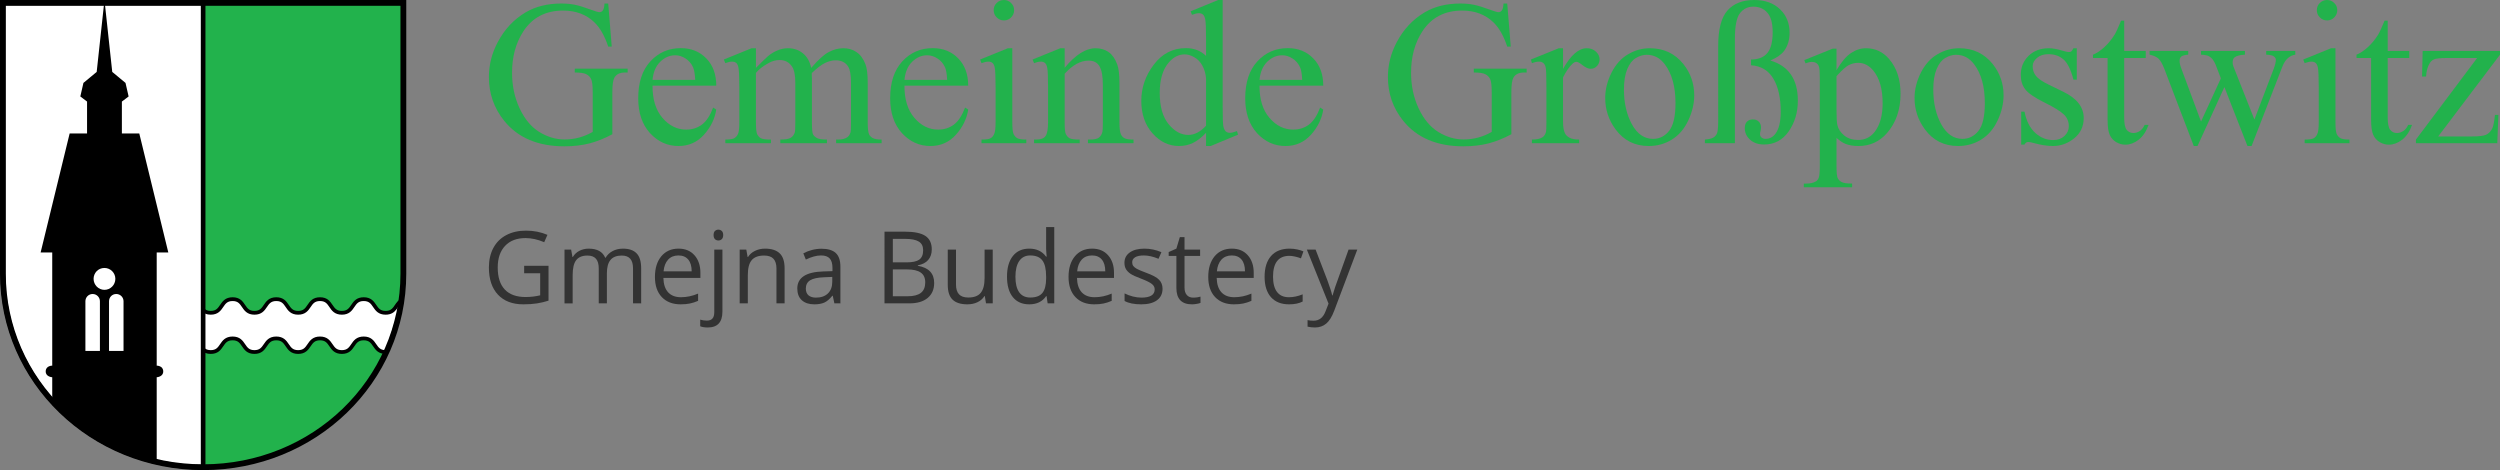 <?xml version="1.0" encoding="UTF-8" standalone="no"?>
<svg
   xmlns:dc="http://purl.org/dc/elements/1.1/"
   xmlns:cc="http://creativecommons.org/ns#"
   xmlns:rdf="http://www.w3.org/1999/02/22-rdf-syntax-ns#"
   xmlns:svg="http://www.w3.org/2000/svg"
   xmlns="http://www.w3.org/2000/svg"
   xmlns:sodipodi="http://sodipodi.sourceforge.net/DTD/sodipodi-0.dtd"
   xmlns:inkscape="http://www.inkscape.org/namespaces/inkscape"
   version="1.0"
   width="861.506"
   height="162"
   id="svg2"
   sodipodi:docname="logo.svg"
   inkscape:version="1.0.2 (e86c870879, 2021-01-15)">
  <rect width="100%" height="100%" fill="#808080" stroke="none"/>
  <sodipodi:namedview
     pagecolor="#ffffff"
     bordercolor="#666666"
     borderopacity="1"
     objecttolerance="10"
     gridtolerance="10"
     guidetolerance="10"
     inkscape:pageopacity="0"
     inkscape:pageshadow="2"
     inkscape:window-width="1920"
     inkscape:window-height="1017"
     id="namedview9"
     showgrid="false"
     fit-margin-top="0"
     fit-margin-left="0"
     fit-margin-right="0"
     fit-margin-bottom="0"
     inkscape:zoom="0.92753204"
     inkscape:cx="328.05894"
     inkscape:cy="-0.98252931"
     inkscape:current-layer="g842"
     inkscape:document-rotation="0"
     inkscape:window-x="1912"
     inkscape:window-y="1063"
     inkscape:window-maximized="1" />
  <defs
     id="defs10" />
  <g
     id="g862"
     transform="translate(0,5.988)">
    <g
       id="g849"
       transform="translate(0,-5.988)">
      <path
         d="m 70,1 v 160 c 38.22,0 69,-29.73 69,-66.67 V 1 Z"
         style="fill:#22b24c;fill-opacity:1;fill-rule:nonzero;stroke:none;stroke-width:2;stroke-linecap:round;stroke-linejoin:miter;stroke-miterlimit:4;stroke-dasharray:none;stroke-dashoffset:0;stroke-opacity:1"
         id="path3095" />
      <path
         d="m 138.19,103.7 c -1.88,1.26 -1.93,4.09 -5.31,4.09 -4.35,0 -3.18,-4.7 -7.54,-4.7 -4.35,0 -3.18,4.7 -7.53,4.7 -4.35,0 -3.18,-4.7 -7.53,-4.7 -4.36,0 -3.18,4.7 -7.54,4.7 -4.35,0 -3.17,-4.7 -7.53,-4.7 -4.35,0 -3.19,4.7 -7.53,4.7 -4.34,0 -3.17,-4.7 -7.52,-4.7 -4.36,0 -3.19,4.7 -7.54,4.7 -1.25,0 -2.05,-0.4 -2.65,-0.95 v 13.52 c 0.6,0.56 1.4,0.95 2.65,0.95 4.35,0 3.18,-4.69 7.54,-4.69 4.35,0 3.18,4.69 7.52,4.69 4.34,0 3.18,-4.69 7.53,-4.69 4.36,0 3.18,4.69 7.53,4.69 4.36,0 3.18,-4.69 7.54,-4.69 4.35,0 3.18,4.69 7.53,4.69 4.35,0 3.18,-4.69 7.53,-4.69 4.36,0 3.19,4.69 7.54,4.69"
         style="fill:#ffffff;fill-opacity:1;fill-rule:evenodd;stroke:#000000;stroke-width:1.3;stroke-linecap:butt;stroke-linejoin:miter;stroke-miterlimit:4;stroke-dasharray:none;stroke-opacity:1"
         id="path2288" />
      <path
         d="M 70,1 V 161 C 31.78,161 1,131.27 1,94.33 V 1 Z"
         style="fill:#ffffff;fill-opacity:1;fill-rule:nonzero;stroke:#000000;stroke-width:1.6;stroke-linecap:round;stroke-linejoin:miter;stroke-miterlimit:4;stroke-dasharray:none;stroke-dashoffset:0;stroke-opacity:1"
         id="path4074" />
      <path
         d="m 31.93,101.31 c -1.45,0 -2.5,1.17 -2.5,2.5 v 17.13 h 5 v -17.13 c 0,-1.38 -1.12,-2.5 -2.5,-2.5 z m 8.14,0 c -1.48,0 -2.5,1.17 -2.5,2.5 v 17.13 h 5 v -17.13 c 0,-1.38 -1.12,-2.5 -2.5,-2.5 z M 36,92.34 c -2.21,0 -3.75,1.76 -3.75,3.75 0,2.08 1.68,3.79 3.75,3.79 2.07,0 3.75,-1.71 3.75,-3.79 0,-2.07 -1.68,-3.75 -3.75,-3.75 z m 6,-46.34 h 6 l 10,41 H 54 V 126 c 0,0 2.25,-0.02 2.25,2 0,1.89 -2.25,2 -2.25,2 v 29 C 39.25,155.77 27.46,148.72 18,138 v -8 c 0,0 -2.25,-0.11 -2.25,-2 0,-2.02 2.25,-2 2.25,-2 V 87 h -4 l 10,-41 h 6 v -11 l -2.32,-1.76 1.07,-4.67 4.57,-3.79 L 36,0 l 2.68,24.78 4.57,3.79 1.07,4.67 -2.32,1.76 z"
         style="fill:#000000;fill-opacity:1;fill-rule:evenodd;stroke:none;stroke-width:1px;stroke-linecap:butt;stroke-linejoin:miter;stroke-opacity:1"
         id="path4854" />
      <path
         d="M 1,1 V 94.33 C 1,131.27 31.78,161 70,161 c 38.22,0 69,-29.73 69,-66.67 V 1 Z"
         style="fill:none;fill-opacity:1;fill-rule:nonzero;stroke:#000000;stroke-width:2;stroke-linecap:round;stroke-linejoin:miter;stroke-miterlimit:4;stroke-dasharray:none;stroke-dashoffset:0;stroke-opacity:1"
         id="path2164" />
    </g>
    <g
       id="g842">
      <g
         id="g973"
         transform="translate(0,-24.574)">
        <g
           aria-label="Gemeinde Großpostwitz"
           id="text29"
           style="font-size:71.066px;line-height:1.25;font-family:sans-serif;-inkscape-font-specification:Normal;fill:#22b24c;fill-opacity:1;stroke-width:1.777">
          <path
             d="m 209.593,19.801 1.214,14.852 h -1.214 q -1.839,-5.552 -4.754,-8.363 -4.199,-4.06 -10.792,-4.06 -8.987,0 -13.672,7.114 -3.921,6.003 -3.921,14.296 0,6.732 2.603,12.284 2.603,5.552 6.801,8.155 4.233,2.568 8.675,2.568 2.603,0 5.032,-0.659 2.429,-0.659 4.685,-1.943 V 50.441 q 0,-3.539 -0.555,-4.615 -0.52,-1.11 -1.666,-1.666 -1.11,-0.59 -3.956,-0.59 v -1.319 h 18.218 v 1.319 h -0.868 q -2.707,0 -3.713,1.804 -0.694,1.284 -0.694,5.066 V 64.842 q -3.991,2.151 -7.877,3.158 -3.886,1.006 -8.64,1.006 -13.637,0 -20.716,-8.744 -5.309,-6.558 -5.309,-15.129 0,-6.211 2.984,-11.902 3.539,-6.767 9.716,-10.41 5.17,-3.019 12.214,-3.019 2.568,0 4.65,0.416 2.117,0.416 5.968,1.839 1.943,0.729 2.603,0.729 0.659,0 1.11,-0.59 0.486,-0.625 0.59,-2.394 z"
             style="font-style:normal;font-variant:normal;font-weight:normal;font-stretch:normal;font-family:'Times New Roman';-inkscape-font-specification:'Times New Roman, ';fill:#22b24c;fill-opacity:1;stroke-width:1.777"
             id="path864" />
          <path
             d="m 224.861,48.116 q -0.035,7.079 3.435,11.104 3.47,4.025 8.155,4.025 3.123,0 5.413,-1.7 2.325,-1.735 3.886,-5.899 l 1.076,0.694 q -0.729,4.754 -4.233,8.675 -3.505,3.886 -8.779,3.886 -5.726,0 -9.82,-4.442 -4.06,-4.476 -4.06,-12.006 0,-8.155 4.164,-12.7 4.199,-4.58 10.514,-4.58 5.344,0 8.779,3.539 3.435,3.505 3.435,9.404 z m 0,-2.013 h 14.713 q -0.173,-3.054 -0.729,-4.303 -0.868,-1.943 -2.603,-3.054 -1.7,-1.11 -3.574,-1.11 -2.88,0 -5.17,2.256 -2.256,2.221 -2.637,6.211 z"
             style="font-style:normal;font-variant:normal;font-weight:normal;font-stretch:normal;font-family:'Times New Roman';-inkscape-font-specification:'Times New Roman, ';fill:#22b24c;fill-opacity:1;stroke-width:1.777"
             id="path866" />
          <path
             d="m 260.498,41.974 q 3.47,-3.47 4.095,-3.991 1.562,-1.319 3.366,-2.047 1.804,-0.729 3.574,-0.729 2.984,0 5.136,1.735 2.151,1.735 2.88,5.032 3.574,-4.164 6.038,-5.448 2.464,-1.319 5.066,-1.319 2.533,0 4.476,1.319 1.978,1.284 3.123,4.233 0.763,2.013 0.763,6.315 v 13.672 q 0,2.984 0.451,4.095 0.347,0.763 1.284,1.319 0.937,0.521 3.054,0.521 v 1.249 h -15.684 v -1.249 h 0.659 q 2.047,0 3.192,-0.798 0.798,-0.555 1.145,-1.77 0.139,-0.59 0.139,-3.366 V 47.075 q 0,-3.886 -0.937,-5.483 -1.353,-2.221 -4.338,-2.221 -1.839,0 -3.713,0.937 -1.839,0.902 -4.476,3.401 l -0.069,0.382 0.069,1.492 v 15.164 q 0,3.262 0.347,4.06 0.382,0.798 1.388,1.353 1.006,0.521 3.435,0.521 v 1.249 h -16.066 v -1.249 q 2.637,0 3.609,-0.625 1.006,-0.625 1.388,-1.874 0.173,-0.59 0.173,-3.435 V 47.075 q 0,-3.886 -1.145,-5.587 -1.527,-2.221 -4.268,-2.221 -1.874,0 -3.713,1.006 -2.88,1.527 -4.442,3.435 v 17.038 q 0,3.123 0.416,4.06 0.451,0.937 1.284,1.423 0.868,0.451 3.47,0.451 v 1.249 h -15.719 v -1.249 q 2.186,0 3.054,-0.451 0.868,-0.486 1.319,-1.492 0.451,-1.041 0.451,-3.991 V 48.602 q 0,-5.24 -0.312,-6.767 -0.243,-1.145 -0.763,-1.562 -0.521,-0.451 -1.423,-0.451 -0.972,0 -2.325,0.521 l -0.52,-1.249 9.577,-3.886 h 1.492 z"
             style="font-style:normal;font-variant:normal;font-weight:normal;font-stretch:normal;font-family:'Times New Roman';-inkscape-font-specification:'Times New Roman, ';fill:#22b24c;fill-opacity:1;stroke-width:1.777"
             id="path868" />
          <path
             d="m 311.681,48.116 q -0.035,7.079 3.435,11.104 3.47,4.025 8.155,4.025 3.123,0 5.413,-1.7 2.325,-1.735 3.886,-5.899 l 1.076,0.694 q -0.729,4.754 -4.233,8.675 -3.505,3.886 -8.779,3.886 -5.726,0 -9.82,-4.442 -4.06,-4.476 -4.06,-12.006 0,-8.155 4.164,-12.7 4.199,-4.58 10.514,-4.58 5.344,0 8.779,3.539 3.435,3.505 3.435,9.404 z m 0,-2.013 H 326.394 q -0.173,-3.054 -0.729,-4.303 -0.868,-1.943 -2.603,-3.054 -1.7,-1.11 -3.574,-1.11 -2.88,0 -5.17,2.256 -2.256,2.221 -2.637,6.211 z"
             style="font-style:normal;font-variant:normal;font-weight:normal;font-stretch:normal;font-family:'Times New Roman';-inkscape-font-specification:'Times New Roman, ';fill:#22b24c;fill-opacity:1;stroke-width:1.777"
             id="path870" />
          <path
             d="m 345.965,18.586 q 1.457,0 2.464,1.041 1.041,1.006 1.041,2.464 0,1.457 -1.041,2.498 -1.006,1.041 -2.464,1.041 -1.457,0 -2.498,-1.041 -1.041,-1.041 -1.041,-2.498 0,-1.457 1.006,-2.464 1.041,-1.041 2.533,-1.041 z m 2.88,16.621 v 25.539 q 0,2.984 0.416,3.991 0.451,0.972 1.284,1.457 0.868,0.486 3.123,0.486 v 1.249 h -15.442 v -1.249 q 2.325,0 3.123,-0.451 0.798,-0.451 1.249,-1.492 0.486,-1.041 0.486,-3.991 V 48.498 q 0,-5.17 -0.312,-6.697 -0.243,-1.11 -0.763,-1.527 -0.521,-0.451 -1.423,-0.451 -0.972,0 -2.36,0.521 l -0.486,-1.249 9.577,-3.886 z"
             style="font-style:normal;font-variant:normal;font-weight:normal;font-stretch:normal;font-family:'Times New Roman';-inkscape-font-specification:'Times New Roman, ';fill:#22b24c;fill-opacity:1;stroke-width:1.777"
             id="path872" />
          <path
             d="m 366.889,41.939 q 5.587,-6.732 10.653,-6.732 2.603,0 4.476,1.319 1.874,1.284 2.984,4.268 0.763,2.082 0.763,6.385 v 13.568 q 0,3.019 0.486,4.095 0.382,0.868 1.215,1.353 0.868,0.486 3.158,0.486 v 1.249 h -15.719 v -1.249 h 0.659 q 2.221,0 3.088,-0.659 0.902,-0.694 1.249,-2.013 0.139,-0.521 0.139,-3.262 V 47.734 q 0,-4.338 -1.145,-6.281 -1.11,-1.978 -3.782,-1.978 -4.129,0 -8.224,4.511 v 16.76 q 0,3.227 0.382,3.991 0.486,1.006 1.319,1.492 0.868,0.451 3.47,0.451 v 1.249 h -15.719 v -1.249 h 0.694 q 2.429,0 3.262,-1.215 0.868,-1.249 0.868,-4.719 V 48.949 q 0,-5.726 -0.278,-6.975 -0.243,-1.249 -0.798,-1.7 -0.52,-0.451 -1.423,-0.451 -0.972,0 -2.325,0.521 l -0.52,-1.249 9.577,-3.886 h 1.492 z"
             style="font-style:normal;font-variant:normal;font-weight:normal;font-stretch:normal;font-family:'Times New Roman';-inkscape-font-specification:'Times New Roman, ';fill:#22b24c;fill-opacity:1;stroke-width:1.777"
             id="path874" />
          <path
             d="m 415.608,64.356 q -2.325,2.429 -4.546,3.505 -2.221,1.041 -4.789,1.041 -5.205,0 -9.091,-4.338 -3.886,-4.372 -3.886,-11.208 0,-6.836 4.303,-12.492 4.303,-5.691 11.069,-5.691 4.199,0 6.94,2.672 v -5.864 q 0,-5.448 -0.278,-6.697 -0.243,-1.249 -0.798,-1.7 -0.555,-0.451 -1.388,-0.451 -0.902,0 -2.394,0.555 l -0.451,-1.215 9.473,-3.886 h 1.562 v 36.748 q 0,5.587 0.243,6.836 0.278,1.215 0.833,1.7 0.59,0.486 1.353,0.486 0.937,0 2.498,-0.59 l 0.382,1.215 -9.438,3.921 h -1.596 z m 0,-2.429 V 45.548 q -0.208,-2.36 -1.249,-4.303 -1.041,-1.943 -2.776,-2.915 -1.7,-1.006 -3.331,-1.006 -3.054,0 -5.448,2.741 -3.158,3.609 -3.158,10.549 0,7.009 3.054,10.757 3.054,3.713 6.801,3.713 3.158,0 6.107,-3.158 z"
             style="font-style:normal;font-variant:normal;font-weight:normal;font-stretch:normal;font-family:'Times New Roman';-inkscape-font-specification:'Times New Roman, ';fill:#22b24c;fill-opacity:1;stroke-width:1.777"
             id="path876" />
          <path
             d="m 434.034,48.116 q -0.035,7.079 3.435,11.104 3.47,4.025 8.155,4.025 3.123,0 5.413,-1.7 2.325,-1.735 3.886,-5.899 l 1.076,0.694 q -0.729,4.754 -4.233,8.675 -3.505,3.886 -8.779,3.886 -5.726,0 -9.82,-4.442 -4.06,-4.476 -4.06,-12.006 0,-8.155 4.164,-12.7 4.199,-4.58 10.514,-4.58 5.344,0 8.779,3.539 3.435,3.505 3.435,9.404 z m 0,-2.013 h 14.713 q -0.173,-3.054 -0.729,-4.303 -0.868,-1.943 -2.603,-3.054 -1.7,-1.11 -3.574,-1.11 -2.88,0 -5.17,2.256 -2.256,2.221 -2.637,6.211 z"
             style="font-style:normal;font-variant:normal;font-weight:normal;font-stretch:normal;font-family:'Times New Roman';-inkscape-font-specification:'Times New Roman, ';fill:#22b24c;fill-opacity:1;stroke-width:1.777"
             id="path878" />
          <path
             d="m 519.396,19.801 1.215,14.852 h -1.215 q -1.839,-5.552 -4.754,-8.363 -4.199,-4.06 -10.792,-4.06 -8.987,0 -13.672,7.114 -3.921,6.003 -3.921,14.296 0,6.732 2.603,12.284 2.603,5.552 6.801,8.155 4.233,2.568 8.675,2.568 2.603,0 5.032,-0.659 2.429,-0.659 4.685,-1.943 V 50.441 q 0,-3.539 -0.555,-4.615 -0.52,-1.11 -1.666,-1.666 -1.11,-0.59 -3.956,-0.59 v -1.319 h 18.218 v 1.319 h -0.868 q -2.707,0 -3.713,1.804 -0.694,1.284 -0.694,5.066 V 64.842 q -3.991,2.151 -7.877,3.158 -3.886,1.006 -8.64,1.006 -13.637,0 -20.716,-8.744 -5.309,-6.558 -5.309,-15.129 0,-6.211 2.984,-11.902 3.539,-6.767 9.716,-10.41 5.17,-3.019 12.214,-3.019 2.568,0 4.65,0.416 2.117,0.416 5.968,1.839 1.943,0.729 2.603,0.729 0.659,0 1.11,-0.59 0.486,-0.625 0.59,-2.394 z"
             style="font-style:normal;font-variant:normal;font-weight:normal;font-stretch:normal;font-family:'Times New Roman';-inkscape-font-specification:'Times New Roman, ';fill:#22b24c;fill-opacity:1;stroke-width:1.777"
             id="path880" />
          <path
             d="m 538.62,35.208 v 7.148 q 3.991,-7.148 8.189,-7.148 1.909,0 3.158,1.18 1.249,1.145 1.249,2.672 0,1.353 -0.902,2.29 -0.902,0.937 -2.151,0.937 -1.215,0 -2.741,-1.18 -1.492,-1.215 -2.221,-1.215 -0.625,0 -1.353,0.694 -1.562,1.423 -3.227,4.685 v 15.233 q 0,2.637 0.659,3.991 0.451,0.937 1.596,1.562 1.145,0.625 3.297,0.625 v 1.249 h -16.274 v -1.249 q 2.429,0 3.609,-0.763 0.868,-0.555 1.215,-1.77 0.173,-0.59 0.173,-3.366 V 48.463 q 0,-5.552 -0.243,-6.593 -0.208,-1.076 -0.833,-1.562 -0.59,-0.486 -1.492,-0.486 -1.076,0 -2.429,0.521 l -0.347,-1.249 9.612,-3.886 z"
             style="font-style:normal;font-variant:normal;font-weight:normal;font-stretch:normal;font-family:'Times New Roman';-inkscape-font-specification:'Times New Roman, ';fill:#22b24c;fill-opacity:1;stroke-width:1.777"
             id="path882" />
          <path
             d="m 568.532,35.208 q 7.218,0 11.59,5.483 3.713,4.685 3.713,10.757 0,4.268 -2.047,8.64 -2.047,4.372 -5.656,6.593 -3.574,2.221 -7.981,2.221 -7.183,0 -11.416,-5.726 -3.574,-4.823 -3.574,-10.826 0,-4.372 2.151,-8.675 2.186,-4.338 5.726,-6.385 3.539,-2.082 7.495,-2.082 z m -1.076,2.256 q -1.839,0 -3.713,1.11 -1.839,1.076 -2.984,3.817 -1.145,2.741 -1.145,7.044 0,6.94 2.741,11.972 2.776,5.032 7.287,5.032 3.366,0 5.552,-2.776 2.186,-2.776 2.186,-9.543 0,-8.467 -3.644,-13.325 -2.464,-3.331 -6.281,-3.331 z"
             style="font-style:normal;font-variant:normal;font-weight:normal;font-stretch:normal;font-family:'Times New Roman';-inkscape-font-specification:'Times New Roman, ';fill:#22b24c;fill-opacity:1;stroke-width:1.777"
             id="path884" />
          <path
             d="m 587.513,67.93 v -1.249 q 2.082,-0.174 2.95,-0.729 0.902,-0.555 1.249,-1.527 0.382,-1.006 0.382,-4.303 V 34.409 q 0,-8.64 3.227,-12.249 3.227,-3.574 9.161,-3.574 5.621,0 8.918,3.192 3.297,3.158 3.297,8.085 0,3.678 -1.874,6.246 -1.388,1.874 -4.754,3.331 4.685,1.388 7.079,4.823 2.394,3.435 2.394,9.022 0,6.038 -3.158,10.584 -3.158,4.511 -8.467,4.511 -3.019,0 -4.858,-1.666 -1.804,-1.666 -1.804,-3.956 0,-1.457 0.729,-2.221 0.763,-0.798 2.013,-0.798 1.353,0 2.082,0.763 0.763,0.729 0.763,1.978 0,0.555 -0.139,1.145 -0.208,0.833 -0.208,1.215 0,0.625 0.52,1.11 0.521,0.486 1.423,0.486 2.082,0 3.435,-1.839 1.77,-2.429 1.77,-7.495 0,-7.218 -2.568,-11.451 -2.533,-4.233 -7.669,-4.58 v -1.978 q 3.678,0 5.552,-2.151 1.909,-2.186 1.909,-7.252 0,-4.65 -1.839,-6.732 -1.804,-2.082 -4.823,-2.082 -2.811,0 -4.58,2.221 -1.77,2.221 -1.77,8.849 v 35.984 z"
             style="font-style:normal;font-variant:normal;font-weight:normal;font-stretch:normal;font-family:'Times New Roman';-inkscape-font-specification:'Times New Roman, ';fill:#22b24c;fill-opacity:1;stroke-width:1.777"
             id="path886" />
          <path
             d="m 621.762,39.302 9.785,-3.956 h 1.319 v 7.426 q 2.464,-4.199 4.927,-5.864 2.498,-1.7 5.24,-1.7 4.789,0 7.981,3.748 3.921,4.58 3.921,11.937 0,8.224 -4.719,13.602 -3.886,4.407 -9.785,4.407 -2.568,0 -4.442,-0.729 -1.388,-0.521 -3.123,-2.082 v 9.681 q 0,3.262 0.382,4.129 0.416,0.902 1.388,1.423 1.006,0.521 3.609,0.521 v 1.284 h -16.656 v -1.284 h 0.868 q 1.909,0.035 3.262,-0.729 0.659,-0.382 1.006,-1.249 0.382,-0.833 0.382,-4.303 v -30.05 q 0,-3.088 -0.278,-3.921 -0.278,-0.833 -0.902,-1.249 -0.59,-0.416 -1.631,-0.416 -0.833,0 -2.117,0.486 z m 11.104,5.517 v 11.867 q 0,3.852 0.312,5.066 0.486,2.013 2.36,3.539 1.909,1.527 4.789,1.527 3.47,0 5.621,-2.707 2.811,-3.539 2.811,-9.959 0,-7.287 -3.192,-11.208 -2.221,-2.707 -5.274,-2.707 -1.666,0 -3.297,0.833 -1.249,0.625 -4.129,3.748 z"
             style="font-style:normal;font-variant:normal;font-weight:normal;font-stretch:normal;font-family:'Times New Roman';-inkscape-font-specification:'Times New Roman, ';fill:#22b24c;fill-opacity:1;stroke-width:1.777"
             id="path888" />
          <path
             d="m 675.131,35.208 q 7.218,0 11.59,5.483 3.713,4.685 3.713,10.757 0,4.268 -2.047,8.64 -2.047,4.372 -5.656,6.593 -3.574,2.221 -7.981,2.221 -7.183,0 -11.416,-5.726 -3.574,-4.823 -3.574,-10.826 0,-4.372 2.151,-8.675 2.186,-4.338 5.726,-6.385 3.539,-2.082 7.495,-2.082 z m -1.076,2.256 q -1.839,0 -3.713,1.11 -1.839,1.076 -2.984,3.817 -1.145,2.741 -1.145,7.044 0,6.94 2.741,11.972 2.776,5.032 7.287,5.032 3.366,0 5.552,-2.776 2.186,-2.776 2.186,-9.543 0,-8.467 -3.644,-13.325 -2.464,-3.331 -6.281,-3.331 z"
             style="font-style:normal;font-variant:normal;font-weight:normal;font-stretch:normal;font-family:'Times New Roman';-inkscape-font-specification:'Times New Roman, ';fill:#22b24c;fill-opacity:1;stroke-width:1.777"
             id="path890" />
          <path
             d="m 715.661,35.208 v 10.826 h -1.145 q -1.319,-5.101 -3.401,-6.94 -2.047,-1.839 -5.24,-1.839 -2.429,0 -3.921,1.284 -1.492,1.284 -1.492,2.845 0,1.943 1.11,3.331 1.076,1.423 4.372,3.019 l 5.066,2.464 q 7.044,3.435 7.044,9.057 0,4.338 -3.297,7.009 -3.262,2.637 -7.322,2.637 -2.915,0 -6.662,-1.041 -1.145,-0.347 -1.874,-0.347 -0.798,0 -1.249,0.902 h -1.145 V 57.069 h 1.145 q 0.972,4.858 3.713,7.322 2.741,2.464 6.142,2.464 2.394,0 3.886,-1.388 1.527,-1.423 1.527,-3.401 0,-2.394 -1.7,-4.025 -1.666,-1.631 -6.697,-4.129 -5.032,-2.498 -6.593,-4.511 -1.562,-1.978 -1.562,-4.997 0,-3.921 2.672,-6.558 2.707,-2.637 6.975,-2.637 1.874,0 4.546,0.798 1.77,0.521 2.36,0.521 0.555,0 0.868,-0.243 0.312,-0.243 0.729,-1.076 z"
             style="font-style:normal;font-variant:normal;font-weight:normal;font-stretch:normal;font-family:'Times New Roman';-inkscape-font-specification:'Times New Roman, ';fill:#22b24c;fill-opacity:1;stroke-width:1.777"
             id="path892" />
          <path
             d="m 732.005,25.7 v 10.445 h 7.426 v 2.429 h -7.426 v 20.612 q 0,3.088 0.868,4.164 0.902,1.076 2.29,1.076 1.145,0 2.221,-0.694 1.076,-0.729 1.666,-2.117 h 1.353 q -1.215,3.401 -3.435,5.136 -2.221,1.7 -4.58,1.7 -1.596,0 -3.123,-0.868 -1.527,-0.902 -2.256,-2.533 -0.729,-1.666 -0.729,-5.101 V 38.573 h -5.032 v -1.145 q 1.909,-0.763 3.886,-2.568 2.013,-1.839 3.574,-4.338 0.798,-1.319 2.221,-4.823 z"
             style="font-style:normal;font-variant:normal;font-weight:normal;font-stretch:normal;font-family:'Times New Roman';-inkscape-font-specification:'Times New Roman, ';fill:#22b24c;fill-opacity:1;stroke-width:1.777"
             id="path894" />
          <path
             d="m 740.749,36.144 h 13.325 v 1.284 q -1.839,0.139 -2.429,0.659 -0.555,0.521 -0.555,1.492 0,1.076 0.59,2.603 l 6.801,18.287 6.836,-14.886 -1.804,-4.685 q -0.833,-2.082 -2.186,-2.88 -0.763,-0.486 -2.845,-0.59 v -1.284 h 15.129 v 1.284 q -2.498,0.104 -3.539,0.902 -0.694,0.555 -0.694,1.77 0,0.694 0.278,1.423 l 7.218,18.252 6.697,-17.593 q 0.694,-1.874 0.694,-2.984 0,-0.659 -0.694,-1.18 -0.659,-0.521 -2.637,-0.59 v -1.284 h 10.028 v 1.284 q -3.019,0.451 -4.442,4.095 l -10.618,27.378 h -1.423 l -7.946,-20.3 -9.265,20.3 h -1.284 L 745.781,42.182 q -1.006,-2.533 -1.978,-3.401 -0.972,-0.902 -3.054,-1.353 z"
             style="font-style:normal;font-variant:normal;font-weight:normal;font-stretch:normal;font-family:'Times New Roman';-inkscape-font-specification:'Times New Roman, ';fill:#22b24c;fill-opacity:1;stroke-width:1.777"
             id="path896" />
          <path
             d="m 801.925,18.586 q 1.457,0 2.464,1.041 1.041,1.006 1.041,2.464 0,1.457 -1.041,2.498 -1.006,1.041 -2.464,1.041 -1.457,0 -2.498,-1.041 -1.041,-1.041 -1.041,-2.498 0,-1.457 1.006,-2.464 1.041,-1.041 2.533,-1.041 z m 2.88,16.621 v 25.539 q 0,2.984 0.416,3.991 0.451,0.972 1.284,1.457 0.868,0.486 3.123,0.486 v 1.249 h -15.442 v -1.249 q 2.325,0 3.123,-0.451 0.798,-0.451 1.249,-1.492 0.486,-1.041 0.486,-3.991 V 48.498 q 0,-5.17 -0.312,-6.697 -0.243,-1.11 -0.763,-1.527 -0.52,-0.451 -1.423,-0.451 -0.972,0 -2.36,0.521 l -0.486,-1.249 9.577,-3.886 z"
             style="font-style:normal;font-variant:normal;font-weight:normal;font-stretch:normal;font-family:'Times New Roman';-inkscape-font-specification:'Times New Roman, ';fill:#22b24c;fill-opacity:1;stroke-width:1.777"
             id="path898" />
          <path
             d="m 822.815,25.7 v 10.445 h 7.426 v 2.429 h -7.426 v 20.612 q 0,3.088 0.868,4.164 0.902,1.076 2.29,1.076 1.145,0 2.221,-0.694 1.076,-0.729 1.666,-2.117 h 1.353 q -1.215,3.401 -3.435,5.136 -2.221,1.7 -4.58,1.7 -1.596,0 -3.123,-0.868 -1.527,-0.902 -2.256,-2.533 -0.729,-1.666 -0.729,-5.101 V 38.573 h -5.032 v -1.145 q 1.909,-0.763 3.886,-2.568 2.013,-1.839 3.574,-4.338 0.798,-1.319 2.221,-4.823 z"
             style="font-style:normal;font-variant:normal;font-weight:normal;font-stretch:normal;font-family:'Times New Roman';-inkscape-font-specification:'Times New Roman, ';fill:#22b24c;fill-opacity:1;stroke-width:1.777"
             id="path900" />
          <path
             d="m 860.951,58.179 -0.382,9.751 h -28.038 v -1.249 l 21.098,-28.107 h -10.41 q -3.366,0 -4.407,0.451 -1.041,0.416 -1.7,1.631 -0.937,1.735 -1.076,4.303 h -1.388 l 0.208,-8.814 h 26.65 v 1.284 l -21.306,28.177 h 11.59 q 3.644,0 4.927,-0.59 1.319,-0.625 2.117,-2.151 0.555,-1.11 0.937,-4.685 z"
             style="font-style:normal;font-variant:normal;font-weight:normal;font-stretch:normal;font-family:'Times New Roman';-inkscape-font-specification:'Times New Roman, ';fill:#22b24c;fill-opacity:1;stroke-width:1.777"
             id="path902" />
        </g>
        <g
           aria-label="Gmejna Budestecy"
           id="text47"
           style="font-size:34.609px;line-height:1.25;font-family:sans-serif;-inkscape-font-specification:Normal;fill:#333333;fill-opacity:1;stroke-width:0.865">
          <path
             d="m 180.624,110.179 h 8.399 v 12.015 q -1.96,0.625 -3.988,0.946 -2.028,0.321 -4.698,0.321 -5.611,0 -8.737,-3.329 -3.126,-3.346 -3.126,-9.362 0,-3.853 1.538,-6.743 1.555,-2.907 4.461,-4.428 2.907,-1.538 6.81,-1.538 3.954,0 7.368,1.453 l -1.115,2.535 q -3.346,-1.42 -6.439,-1.42 -4.512,0 -7.047,2.687 -2.535,2.687 -2.535,7.453 0,5.002 2.433,7.588 2.45,2.586 7.182,2.586 2.569,0 5.019,-0.591 v -7.605 h -5.526 z"
             style="font-style:normal;font-variant:normal;font-weight:normal;font-stretch:normal;font-family:'Open Sans';-inkscape-font-specification:'Open Sans';fill:#333333;fill-opacity:1;stroke-width:0.865"
             id="path905" />
          <path
             d="m 218.14,123.124 v -12.049 q 0,-2.214 -0.946,-3.312 -0.946,-1.115 -2.94,-1.115 -2.619,0 -3.87,1.504 -1.251,1.504 -1.251,4.63 v 10.342 h -2.805 v -12.049 q 0,-2.214 -0.946,-3.312 -0.946,-1.115 -2.957,-1.115 -2.636,0 -3.87,1.589 -1.217,1.572 -1.217,5.171 v 9.717 h -2.805 v -18.521 h 2.281 l 0.456,2.535 h 0.135 q 0.794,-1.352 2.231,-2.112 1.453,-0.76 3.245,-0.76 4.343,0 5.678,3.143 h 0.135 q 0.828,-1.453 2.4,-2.298 1.572,-0.845 3.583,-0.845 3.143,0 4.698,1.622 1.572,1.605 1.572,5.154 v 12.083 z"
             style="font-style:normal;font-variant:normal;font-weight:normal;font-stretch:normal;font-family:'Open Sans';-inkscape-font-specification:'Open Sans';fill:#333333;fill-opacity:1;stroke-width:0.865"
             id="path907" />
          <path
             d="m 234.549,123.462 q -4.106,0 -6.489,-2.501 -2.366,-2.501 -2.366,-6.946 0,-4.478 2.197,-7.115 2.214,-2.636 5.932,-2.636 3.481,0 5.509,2.298 2.028,2.281 2.028,6.033 v 1.774 h -12.759 q 0.085,3.262 1.639,4.951 1.572,1.69 4.411,1.69 2.991,0 5.915,-1.251 v 2.501 q -1.487,0.642 -2.822,0.913 -1.318,0.287 -3.194,0.287 z m -0.76,-16.848 q -2.231,0 -3.566,1.453 -1.318,1.453 -1.555,4.022 h 9.683 q 0,-2.653 -1.183,-4.056 -1.183,-1.42 -3.38,-1.42 z"
             style="font-style:normal;font-variant:normal;font-weight:normal;font-stretch:normal;font-family:'Open Sans';-inkscape-font-specification:'Open Sans';fill:#333333;fill-opacity:1;stroke-width:0.865"
             id="path909" />
          <path
             d="m 243.894,131.438 q -1.605,0 -2.602,-0.422 v -2.281 q 1.166,0.338 2.298,0.338 1.318,0 1.927,-0.727 0.625,-0.71 0.625,-2.18 v -21.563 h 2.805 v 21.36 q 0,5.475 -5.053,5.475 z m 2.011,-31.855 q 0,-0.963 0.473,-1.403 0.473,-0.456 1.183,-0.456 0.676,0 1.166,0.456 0.49,0.456 0.49,1.403 0,0.946 -0.49,1.42 -0.49,0.456 -1.166,0.456 -0.71,0 -1.183,-0.456 -0.473,-0.473 -0.473,-1.42 z"
             style="font-style:normal;font-variant:normal;font-weight:normal;font-stretch:normal;font-family:'Open Sans';-inkscape-font-specification:'Open Sans';fill:#333333;fill-opacity:1;stroke-width:0.865"
             id="path911" />
          <path
             d="m 267.57,123.124 v -11.981 q 0,-2.264 -1.031,-3.38 -1.031,-1.115 -3.228,-1.115 -2.907,0 -4.259,1.572 -1.352,1.572 -1.352,5.188 v 9.717 h -2.805 v -18.521 h 2.281 l 0.456,2.535 h 0.135 q 0.862,-1.369 2.417,-2.112 1.555,-0.76 3.464,-0.76 3.346,0 5.036,1.622 1.69,1.605 1.69,5.154 v 12.083 z"
             style="font-style:normal;font-variant:normal;font-weight:normal;font-stretch:normal;font-family:'Open Sans';-inkscape-font-specification:'Open Sans';fill:#333333;fill-opacity:1;stroke-width:0.865"
             id="path913" />
          <path
             d="m 287.528,123.124 -0.558,-2.636 h -0.135 q -1.386,1.741 -2.771,2.366 -1.369,0.608 -3.431,0.608 -2.755,0 -4.326,-1.42 -1.555,-1.42 -1.555,-4.039 0,-5.611 8.973,-5.881 l 3.143,-0.101 v -1.149 q 0,-2.18 -0.946,-3.211 -0.929,-1.048 -2.991,-1.048 -2.315,0 -5.239,1.42 l -0.862,-2.146 q 1.369,-0.744 2.991,-1.166 1.639,-0.422 3.278,-0.422 3.312,0 4.901,1.47 1.605,1.47 1.605,4.715 v 12.641 z m -6.337,-1.977 q 2.619,0 4.106,-1.436 1.504,-1.436 1.504,-4.022 v -1.673 l -2.805,0.118 q -3.346,0.118 -4.833,1.048 -1.47,0.913 -1.47,2.856 0,1.521 0.913,2.315 0.929,0.794 2.586,0.794 z"
             style="font-style:normal;font-variant:normal;font-weight:normal;font-stretch:normal;font-family:'Open Sans';-inkscape-font-specification:'Open Sans';fill:#333333;fill-opacity:1;stroke-width:0.865"
             id="path915" />
          <path
             d="m 304.799,98.417 h 6.979 q 4.918,0 7.115,1.47 2.197,1.47 2.197,4.647 0,2.197 -1.234,3.633 -1.217,1.42 -3.566,1.842 v 0.169 q 5.627,0.963 5.627,5.915 0,3.312 -2.248,5.171 -2.231,1.859 -6.253,1.859 h -8.619 z m 2.873,10.579 h 4.732 q 3.042,0 4.377,-0.946 1.335,-0.963 1.335,-3.228 0,-2.079 -1.487,-2.991 -1.487,-0.929 -4.732,-0.929 h -4.225 z m 0,2.433 v 9.244 h 5.154 q 2.991,0 4.495,-1.149 1.521,-1.166 1.521,-3.633 0,-2.298 -1.555,-3.38 -1.538,-1.082 -4.698,-1.082 z"
             style="font-style:normal;font-variant:normal;font-weight:normal;font-stretch:normal;font-family:'Open Sans';-inkscape-font-specification:'Open Sans';fill:#333333;fill-opacity:1;stroke-width:0.865"
             id="path917" />
          <path
             d="m 329.438,104.602 v 12.015 q 0,2.264 1.031,3.38 1.031,1.115 3.228,1.115 2.907,0 4.242,-1.589 1.352,-1.589 1.352,-5.188 v -9.734 h 2.805 v 18.521 h -2.315 l -0.406,-2.484 h -0.152 q -0.862,1.369 -2.4,2.095 -1.521,0.727 -3.481,0.727 -3.38,0 -5.07,-1.605 -1.673,-1.605 -1.673,-5.137 v -12.117 z"
             style="font-style:normal;font-variant:normal;font-weight:normal;font-stretch:normal;font-family:'Open Sans';-inkscape-font-specification:'Open Sans';fill:#333333;fill-opacity:1;stroke-width:0.865"
             id="path919" />
          <path
             d="m 360.65,120.64 h -0.152 q -1.943,2.822 -5.813,2.822 -3.633,0 -5.661,-2.484 -2.011,-2.484 -2.011,-7.064 0,-4.58 2.028,-7.115 2.028,-2.535 5.644,-2.535 3.768,0 5.779,2.738 h 0.22 l -0.118,-1.335 -0.068,-1.301 v -7.537 h 2.805 V 123.124 H 361.022 Z m -5.611,0.473 q 2.873,0 4.157,-1.555 1.301,-1.572 1.301,-5.053 v -0.591 q 0,-3.938 -1.318,-5.611 -1.301,-1.69 -4.174,-1.69 -2.467,0 -3.785,1.927 -1.301,1.91 -1.301,5.408 0,3.549 1.301,5.357 1.301,1.808 3.819,1.808 z"
             style="font-style:normal;font-variant:normal;font-weight:normal;font-stretch:normal;font-family:'Open Sans';-inkscape-font-specification:'Open Sans';fill:#333333;fill-opacity:1;stroke-width:0.865"
             id="path921" />
          <path
             d="m 377.076,123.462 q -4.106,0 -6.489,-2.501 -2.366,-2.501 -2.366,-6.946 0,-4.478 2.197,-7.115 2.214,-2.636 5.932,-2.636 3.481,0 5.509,2.298 2.028,2.281 2.028,6.033 v 1.774 h -12.759 q 0.085,3.262 1.639,4.951 1.572,1.69 4.411,1.69 2.991,0 5.915,-1.251 v 2.501 q -1.487,0.642 -2.822,0.913 -1.318,0.287 -3.194,0.287 z m -0.76,-16.848 q -2.231,0 -3.566,1.453 -1.318,1.453 -1.555,4.022 h 9.683 q 0,-2.653 -1.183,-4.056 -1.183,-1.42 -3.38,-1.42 z"
             style="font-style:normal;font-variant:normal;font-weight:normal;font-stretch:normal;font-family:'Open Sans';-inkscape-font-specification:'Open Sans';fill:#333333;fill-opacity:1;stroke-width:0.865"
             id="path923" />
          <path
             d="m 400.617,118.071 q 0,2.586 -1.927,3.988 -1.927,1.403 -5.408,1.403 -3.684,0 -5.746,-1.166 v -2.602 q 1.335,0.676 2.856,1.065 1.538,0.389 2.957,0.389 2.197,0 3.38,-0.693 1.183,-0.71 1.183,-2.146 0,-1.082 -0.946,-1.842 -0.929,-0.777 -3.65,-1.825 -2.586,-0.963 -3.684,-1.673 -1.082,-0.727 -1.622,-1.639 -0.524,-0.913 -0.524,-2.18 0,-2.264 1.842,-3.566 1.842,-1.318 5.053,-1.318 2.991,0 5.847,1.217 l -0.997,2.281 q -2.788,-1.149 -5.053,-1.149 -1.994,0 -3.008,0.625 -1.014,0.625 -1.014,1.724 0,0.744 0.372,1.267 0.389,0.524 1.234,0.997 0.845,0.473 3.245,1.369 3.295,1.2 4.444,2.417 1.166,1.217 1.166,3.059 z"
             style="font-style:normal;font-variant:normal;font-weight:normal;font-stretch:normal;font-family:'Open Sans';-inkscape-font-specification:'Open Sans';fill:#333333;fill-opacity:1;stroke-width:0.865"
             id="path925" />
          <path
             d="m 411.162,121.146 q 0.744,0 1.436,-0.101 0.693,-0.118 1.098,-0.237 v 2.146 q -0.456,0.22 -1.352,0.355 -0.879,0.152 -1.589,0.152 -5.374,0 -5.374,-5.661 v -11.018 h -2.653 v -1.352 l 2.653,-1.166 1.183,-3.954 h 1.622 v 4.292 h 5.374 v 2.18 h -5.374 v 10.9 q 0,1.673 0.794,2.569 0.794,0.896 2.18,0.896 z"
             style="font-style:normal;font-variant:normal;font-weight:normal;font-stretch:normal;font-family:'Open Sans';-inkscape-font-specification:'Open Sans';fill:#333333;fill-opacity:1;stroke-width:0.865"
             id="path927" />
          <path
             d="m 425.222,123.462 q -4.106,0 -6.489,-2.501 -2.366,-2.501 -2.366,-6.946 0,-4.478 2.197,-7.115 2.214,-2.636 5.932,-2.636 3.481,0 5.509,2.298 2.028,2.281 2.028,6.033 v 1.774 h -12.759 q 0.085,3.262 1.639,4.951 1.572,1.69 4.411,1.69 2.991,0 5.915,-1.251 v 2.501 q -1.487,0.642 -2.822,0.913 -1.318,0.287 -3.194,0.287 z m -0.76,-16.848 q -2.231,0 -3.566,1.453 -1.318,1.453 -1.555,4.022 h 9.683 q 0,-2.653 -1.183,-4.056 -1.183,-1.42 -3.38,-1.42 z"
             style="font-style:normal;font-variant:normal;font-weight:normal;font-stretch:normal;font-family:'Open Sans';-inkscape-font-specification:'Open Sans';fill:#333333;fill-opacity:1;stroke-width:0.865"
             id="path929" />
          <path
             d="m 444.216,123.462 q -4.022,0 -6.236,-2.467 -2.197,-2.484 -2.197,-7.013 0,-4.647 2.231,-7.182 2.248,-2.535 6.388,-2.535 1.335,0 2.67,0.287 1.335,0.287 2.095,0.676 l -0.862,2.383 q -0.929,-0.372 -2.028,-0.608 -1.098,-0.253 -1.943,-0.253 -5.644,0 -5.644,7.199 0,3.414 1.369,5.239 1.386,1.825 4.09,1.825 2.315,0 4.749,-0.997 v 2.484 q -1.859,0.963 -4.681,0.963 z"
             style="font-style:normal;font-variant:normal;font-weight:normal;font-stretch:normal;font-family:'Open Sans';-inkscape-font-specification:'Open Sans';fill:#333333;fill-opacity:1;stroke-width:0.865"
             id="path931" />
          <path
             d="m 450.351,104.602 h 3.008 l 4.056,10.562 q 1.335,3.616 1.656,5.222 h 0.135 q 0.22,-0.862 0.913,-2.94 0.71,-2.095 4.597,-12.843 h 3.008 l -7.959,21.09 q -1.183,3.126 -2.771,4.428 -1.572,1.318 -3.87,1.318 -1.284,0 -2.535,-0.287 v -2.248 q 0.929,0.203 2.079,0.203 2.89,0 4.123,-3.245 l 1.031,-2.636 z"
             style="font-style:normal;font-variant:normal;font-weight:normal;font-stretch:normal;font-family:'Open Sans';-inkscape-font-specification:'Open Sans';fill:#333333;fill-opacity:1;stroke-width:0.865"
             id="path933" />
        </g>
      </g>
    </g>
  </g>
</svg>
